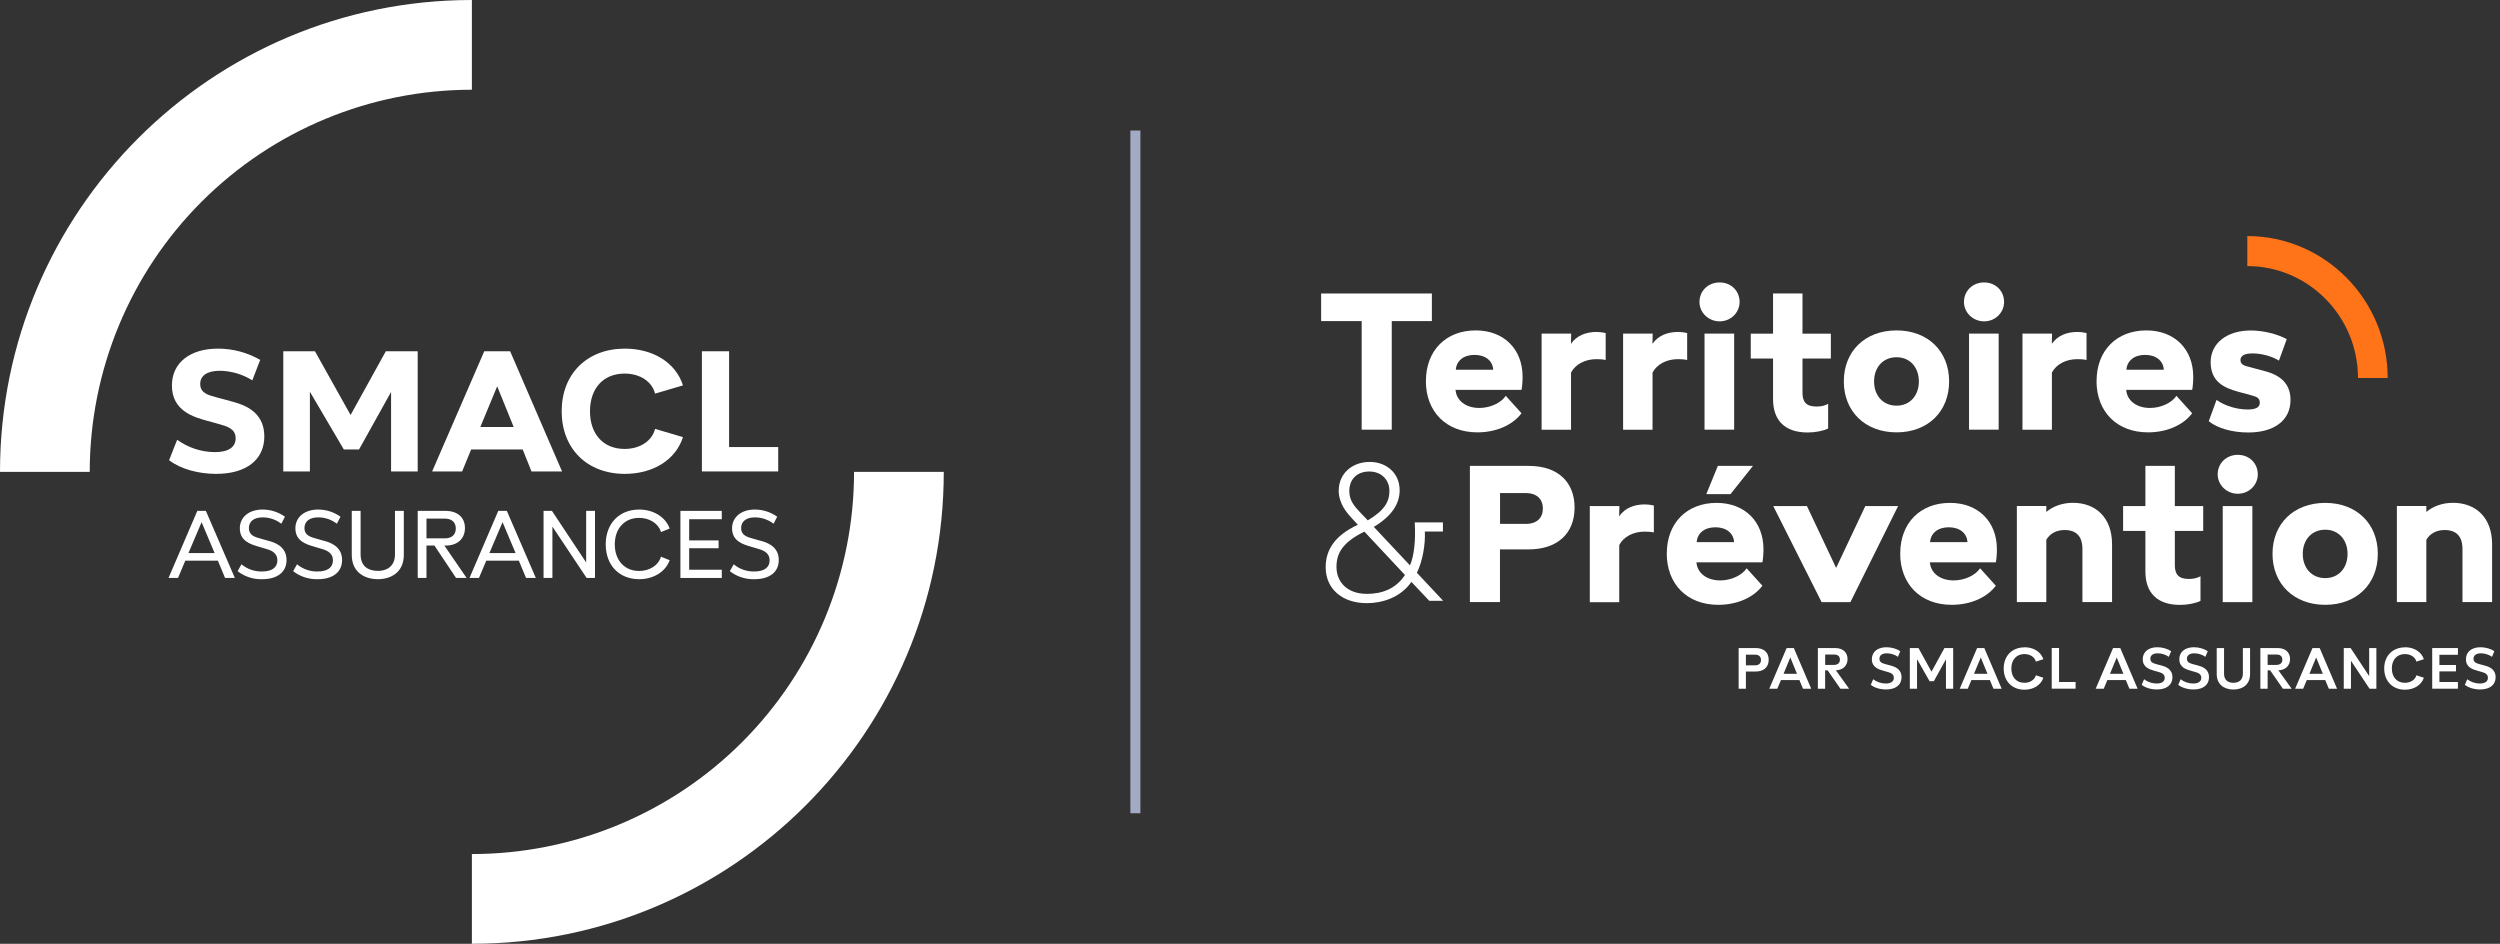 <svg width="249" height="94" viewBox="0 0 249 94" fill="none" xmlns="http://www.w3.org/2000/svg">
<rect x="0" y="0" width="249" height="94" fill="#333333" stroke="none"/>
<g clip-path="url(#clip0_10686_5041)">
<path d="M47 8.937V0C21.043 0 0 21.043 0 47H8.937C8.937 36.905 12.947 27.223 20.085 20.085C27.223 12.947 36.905 8.937 47 8.937Z" fill="white"/>
<path d="M94 47.015V47H85.064C85.064 57.095 81.053 66.777 73.915 73.915C66.777 81.053 57.095 85.063 47 85.063H47V94H47C72.953 94 93.992 72.965 94 47.015Z" fill="white"/>
<path d="M21.398 45.032C20.049 45.023 18.736 44.592 17.645 43.799L16.842 45.834C17.962 46.712 19.755 47.197 21.529 47.197C24.572 47.197 26.327 45.76 26.327 43.463C26.327 40.886 24.124 40.27 23.097 39.99L21.584 39.579C20.725 39.355 19.941 39.15 19.941 38.235C19.941 37.451 20.576 36.928 21.902 36.928C23.045 36.948 24.161 37.277 25.132 37.88L25.916 35.845C24.633 35.107 23.177 34.72 21.697 34.724C19.008 34.724 17.122 36.069 17.122 38.403C17.122 40.961 19.381 41.558 20.576 41.895L21.92 42.268C22.611 42.474 23.47 42.697 23.47 43.65C23.47 44.546 22.742 45.032 21.398 45.032Z" fill="white"/>
<path d="M34.918 41.334L31.37 34.986H28.215V46.955H30.866V39.019L34.246 44.77H35.758L38.951 39.038V46.955H41.603V34.986H38.428L34.918 41.334Z" fill="white"/>
<path d="M46.925 44.77H52.06L52.937 46.955H55.981L50.809 34.986H48.232L43.041 46.955H46.029L46.925 44.77ZM49.52 38.478L51.163 42.529H47.84L49.52 38.478Z" fill="white"/>
<path d="M65.242 42.716C64.962 43.892 63.767 44.714 62.217 44.714C60.07 44.714 58.763 43.22 58.763 40.961C58.763 38.702 60.07 37.208 62.217 37.208C63.767 37.208 64.962 38.029 65.242 39.206L68.024 38.384C67.296 36.106 65.037 34.724 62.236 34.724C58.483 34.724 55.943 37.227 55.943 40.961C55.943 44.695 58.483 47.197 62.236 47.197C65.037 47.197 67.296 45.816 68.024 43.538L65.242 42.716Z" fill="white"/>
<path d="M77.51 44.527H72.618V34.986H69.91V46.955H77.51V44.527Z" fill="white"/>
<path d="M20.505 50.884H19.652L16.785 57.565H17.728L18.456 55.844H21.7L22.403 57.531L22.418 57.565H23.392L20.519 50.918L20.505 50.884ZM21.376 55.086H18.77L20.078 52.008L21.376 55.086Z" fill="white"/>
<path d="M26.674 53.848L26.058 53.673C25.339 53.488 24.789 53.292 24.789 52.601C24.789 51.93 25.3 51.53 26.156 51.53C26.807 51.529 27.442 51.737 27.966 52.123L28.02 52.165L28.38 51.468L28.343 51.439C27.701 50.991 26.938 50.751 26.156 50.751C24.799 50.751 23.887 51.503 23.887 52.621C23.887 53.904 24.988 54.224 25.792 54.458L26.418 54.643C26.87 54.771 27.627 54.985 27.627 55.808C27.627 56.525 27.082 56.92 26.095 56.92C25.373 56.935 24.668 56.698 24.103 56.247L24.051 56.201L23.666 56.887L23.702 56.917C24.394 57.443 25.246 57.715 26.115 57.688C27.633 57.688 28.539 56.974 28.539 55.777C28.539 54.328 27.183 53.979 26.674 53.848Z" fill="white"/>
<path d="M32.207 53.848L31.591 53.673C30.872 53.488 30.322 53.292 30.322 52.601C30.322 51.93 30.833 51.53 31.689 51.53C32.34 51.529 32.975 51.737 33.499 52.123L33.553 52.165L33.913 51.468L33.876 51.439C33.235 50.991 32.471 50.751 31.689 50.751C30.332 50.751 29.42 51.503 29.42 52.621C29.42 53.904 30.521 54.224 31.325 54.458L31.951 54.643C32.403 54.771 33.16 54.985 33.16 55.808C33.16 56.525 32.616 56.92 31.628 56.92C30.906 56.935 30.201 56.698 29.637 56.247L29.584 56.201L29.199 56.887L29.235 56.917C29.927 57.443 30.779 57.715 31.648 57.688C33.166 57.688 34.072 56.974 34.072 55.777C34.072 54.328 32.716 53.979 32.207 53.848Z" fill="white"/>
<path d="M39.339 55.234C39.339 56.251 38.701 56.858 37.633 56.858C36.996 56.858 35.927 56.647 35.916 55.234V50.884H35.035V55.255C35.035 57.049 36.377 57.688 37.633 57.688C38.884 57.688 40.22 57.049 40.22 55.255V50.884H39.339V55.234Z" fill="white"/>
<path d="M44.408 54.338C45.563 54.338 46.309 53.652 46.309 52.59C46.309 51.538 45.569 50.884 44.377 50.884H41.605V57.565H42.477V54.338H43.271L45.423 57.565H46.473L44.259 54.338H44.408ZM45.397 52.631C45.397 53.26 44.999 53.62 44.306 53.62H42.477V51.653H44.306C44.989 51.653 45.397 52.019 45.397 52.631Z" fill="white"/>
<path d="M50.481 50.884H49.628L46.762 57.565H47.705L48.432 55.844H51.677L52.38 57.531L52.394 57.565H53.368L50.496 50.918L50.481 50.884ZM51.353 55.086H48.746L50.055 52.008L51.353 55.086Z" fill="white"/>
<path d="M58.381 56.021L54.99 50.909L54.973 50.884H54.139V57.565H55.02V52.449L58.428 57.565H59.262V50.884H58.381V56.021Z" fill="white"/>
<path d="M63.655 51.581C64.684 51.581 65.552 52.125 65.815 52.936L65.834 52.994L66.699 52.642L66.68 52.591C66.251 51.473 65.068 50.751 63.666 50.751C61.67 50.751 60.33 52.145 60.33 54.22C60.33 56.294 61.67 57.688 63.666 57.688C65.072 57.688 66.255 56.966 66.68 55.849L66.699 55.797L65.833 55.446L65.815 55.504C65.553 56.32 64.685 56.869 63.655 56.869C62.206 56.869 61.232 55.804 61.232 54.22C61.232 52.642 62.206 51.581 63.655 51.581Z" fill="white"/>
<path d="M67.769 57.565H71.889V56.745H68.641V54.604H71.571V53.825H68.641V51.715H71.889V50.884H67.769V57.565Z" fill="white"/>
<path d="M75.701 53.848L75.085 53.673C74.366 53.488 73.816 53.292 73.816 52.601C73.816 51.93 74.327 51.53 75.184 51.53C75.835 51.529 76.469 51.737 76.993 52.123L77.047 52.165L77.407 51.468L77.37 51.439C76.729 50.991 75.966 50.751 75.184 50.751C73.826 50.751 72.914 51.503 72.914 52.621C72.914 53.904 74.015 54.224 74.82 54.458L75.445 54.643C75.897 54.771 76.654 54.985 76.654 55.808C76.654 56.525 76.11 56.92 75.122 56.92C74.4 56.935 73.695 56.698 73.131 56.247L73.079 56.201L72.693 56.887L72.729 56.917C73.422 57.443 74.274 57.715 75.143 57.688C76.66 57.688 77.566 56.974 77.566 55.777C77.566 54.328 76.21 53.979 75.701 53.848Z" fill="white"/>
</g>
<line x1="113.084" y1="13" x2="113.084" y2="81" stroke="#A2ABC3"/>
<path d="M135.623 42.796V31.98H131.584V29.232H142.614V31.98H138.618V42.796H135.623Z" fill="white"/>
<path d="M142.022 37.948C142.022 34.919 144.01 32.909 146.98 32.909C149.786 32.909 151.649 34.773 151.649 37.522C151.649 38.031 151.605 38.559 151.542 38.832H144.973C145.055 39.914 146.017 40.633 147.339 40.633C148.408 40.633 149.497 40.143 149.975 39.424L151.542 41.161C150.686 42.306 149.075 43.063 147.144 43.063C144.048 43.063 142.016 41.008 142.016 37.941L142.022 37.948ZM148.723 36.828C148.679 35.937 147.949 35.346 146.86 35.346C145.772 35.346 145.061 35.937 144.998 36.828H148.723Z" fill="white"/>
<path d="M153.537 33.227H156.488L156.469 34.245C157.035 33.418 157.973 33.062 159.024 33.062C159.319 33.062 159.653 33.106 159.924 33.17V35.855C159.653 35.791 159.319 35.772 159.005 35.772C157.872 35.772 156.91 36.281 156.475 37.108V42.802H153.543V33.233L153.537 33.227Z" fill="white"/>
<path d="M161.654 33.227H164.605L164.586 34.245C165.153 33.418 166.09 33.062 167.141 33.062C167.437 33.062 167.77 33.106 168.041 33.17V35.855C167.77 35.791 167.437 35.772 167.122 35.772C165.989 35.772 165.027 36.281 164.593 37.108V42.802H161.661V33.233L161.654 33.227Z" fill="white"/>
<path d="M169.268 30.078C169.268 28.977 170.123 28.131 171.275 28.131C172.426 28.131 173.263 28.977 173.263 30.078C173.263 31.115 172.407 32.006 171.275 32.006C170.142 32.006 169.268 31.115 169.268 30.078ZM169.771 33.227H172.722V42.796H169.771V33.227Z" fill="white"/>
<path d="M176.596 39.748V35.708H174.375V33.233H176.596V29.232H179.528V33.233H182.353V35.708H179.528V39.118C179.528 40.028 179.887 40.493 180.931 40.493C181.472 40.493 181.831 40.365 182.083 40.219V42.675C181.642 42.91 180.805 43.076 180.05 43.076C177.766 43.076 176.596 41.867 176.596 39.755V39.748Z" fill="white"/>
<path d="M188.898 32.909C192.038 32.909 194.133 35.002 194.133 37.986C194.133 40.97 192.038 43.063 188.898 43.063C185.759 43.063 183.645 40.97 183.645 37.986C183.645 35.002 185.74 32.909 188.898 32.909ZM188.898 40.404C190.239 40.404 191.119 39.386 191.119 37.992C191.119 36.599 190.239 35.581 188.898 35.581C187.558 35.581 186.658 36.574 186.658 37.992C186.658 39.411 187.558 40.404 188.898 40.404Z" fill="white"/>
<path d="M195.611 30.078C195.611 28.977 196.467 28.131 197.618 28.131C198.77 28.131 199.607 28.977 199.607 30.078C199.607 31.115 198.751 32.006 197.618 32.006C196.486 32.006 195.611 31.115 195.611 30.078ZM196.115 33.227H199.066V42.796H196.115V33.227Z" fill="white"/>
<path d="M201.432 33.227H204.383L204.364 34.245C204.93 33.418 205.868 33.062 206.918 33.062C207.214 33.062 207.547 33.106 207.818 33.17V35.855C207.547 35.791 207.214 35.772 206.899 35.772C205.767 35.772 204.804 36.281 204.37 37.108V42.802H201.438V33.233L201.432 33.227Z" fill="white"/>
<path d="M208.819 37.948C208.819 34.919 210.807 32.909 213.777 32.909C216.583 32.909 218.446 34.773 218.446 37.522C218.446 38.031 218.402 38.559 218.339 38.832H211.77C211.852 39.914 212.814 40.633 214.136 40.633C215.205 40.633 216.294 40.143 216.772 39.424L218.339 41.161C217.483 42.306 215.872 43.063 213.94 43.063C210.845 43.063 208.812 41.008 208.812 37.941L208.819 37.948ZM215.514 36.828C215.469 35.937 214.74 35.346 213.651 35.346C212.563 35.346 211.852 35.937 211.789 36.828H215.514Z" fill="white"/>
<path d="M219.992 41.95L220.766 39.831C221.622 40.442 222.817 40.785 223.862 40.785C224.636 40.785 225.076 40.594 225.076 40.111C225.076 39.557 224.636 39.5 224.239 39.373L222.899 39.01C221.54 38.629 220.181 38.037 220.181 36.071C220.181 34.207 221.773 32.916 224.176 32.916C225.435 32.916 226.857 33.278 227.757 33.781L226.983 35.918C226.316 35.492 225.265 35.2 224.346 35.2C223.491 35.2 223.151 35.473 223.151 35.855C223.151 36.364 223.591 36.427 224.051 36.555L225.642 36.981C227.442 37.464 228.134 38.482 228.134 39.837C228.134 41.911 226.46 43.076 223.925 43.076C222.377 43.076 220.892 42.675 219.992 41.956V41.95Z" fill="white"/>
<path d="M133.34 48.846C133.34 47.217 134.617 46.008 136.435 46.008C138.065 46.008 139.405 47.109 139.405 48.821C139.405 50.22 138.587 51.423 136.832 52.479L140.431 56.309C140.827 55.443 141.016 53.898 140.909 52.033H143.715V52.943H141.916C141.978 54.235 141.683 55.927 141.123 57.047L143.74 59.84H142.356L140.575 57.956C139.487 59.522 137.668 60.075 136.14 60.075C133.667 60.075 132.037 58.637 132.037 56.499C132.037 54.788 132.918 53.344 135.24 52.269L134.736 51.715C134.17 51.124 133.333 50.169 133.333 48.84L133.34 48.846ZM136.083 59.153C137.713 59.153 139.034 58.624 139.934 57.269L135.894 52.95C133.736 54.006 133.113 55.087 133.113 56.461C133.113 58.071 134.309 59.146 136.083 59.146V59.153ZM136.228 51.83C137.901 50.837 138.386 49.966 138.386 48.891C138.386 47.815 137.612 46.963 136.379 46.963C135.145 46.963 134.39 47.745 134.39 48.91C134.39 49.947 134.994 50.519 135.605 51.175L136.234 51.83H136.228Z" fill="white"/>
<path d="M146.409 46.403H152.267C155.236 46.403 156.828 48.076 156.828 50.551C156.828 53.197 155.048 54.718 152.267 54.718H149.397V59.967H146.402V46.403H146.409ZM149.404 49.113V52.18H151.977C153.084 52.18 153.67 51.569 153.67 50.653C153.67 49.635 152.977 49.107 151.977 49.107H149.404V49.113Z" fill="white"/>
<path d="M158.338 50.405H161.289L161.27 51.422C161.836 50.595 162.774 50.239 163.825 50.239C164.12 50.239 164.454 50.284 164.724 50.347V53.032C164.454 52.968 164.12 52.949 163.806 52.949C162.673 52.949 161.71 53.458 161.276 54.285V59.979H158.344V50.411L158.338 50.405Z" fill="white"/>
<path d="M166.014 55.125C166.014 52.097 168.002 50.087 170.972 50.087C173.778 50.087 175.641 51.95 175.641 54.699C175.641 55.208 175.597 55.736 175.534 56.01H168.965C169.047 57.091 170.01 57.81 171.331 57.81C172.4 57.81 173.489 57.32 173.967 56.601L175.534 58.338C174.678 59.483 173.067 60.24 171.136 60.24C168.04 60.24 166.008 58.185 166.008 55.119L166.014 55.125ZM172.715 53.999C172.671 53.108 171.941 52.517 170.853 52.517C169.764 52.517 169.053 53.108 168.99 53.999H172.715ZM171.098 46.403H174.596L172.356 49.215H169.947L171.098 46.403Z" fill="white"/>
<path d="M179.971 50.404L182.878 56.563L185.785 50.404H189.05L184.3 59.973H181.431L176.617 50.404H179.965H179.971Z" fill="white"/>
<path d="M189.264 55.125C189.264 52.097 191.252 50.087 194.222 50.087C197.028 50.087 198.891 51.951 198.891 54.699C198.891 55.208 198.847 55.736 198.784 56.01H192.215C192.297 57.091 193.26 57.81 194.581 57.81C195.651 57.81 196.739 57.32 197.217 56.601L198.784 58.338C197.928 59.483 196.317 60.24 194.386 60.24C191.29 60.24 189.258 58.185 189.258 55.119L189.264 55.125ZM195.959 53.999C195.915 53.108 195.185 52.517 194.096 52.517C193.008 52.517 192.297 53.108 192.234 53.999H195.959Z" fill="white"/>
<path d="M200.879 59.967V50.398H203.811V50.99C204.459 50.436 205.403 50.08 206.466 50.08C208.725 50.08 210.361 51.537 210.361 54.209V59.967H207.41V54.673C207.41 53.401 206.781 52.79 205.629 52.79C204.811 52.79 204.163 53.153 203.811 53.764V59.967H200.879Z" fill="white"/>
<path d="M213.682 56.919V52.879H211.461V50.405H213.682V46.403H216.614V50.405H219.439V52.879H216.614V56.289C216.614 57.199 216.973 57.664 218.017 57.664C218.558 57.664 218.917 57.536 219.169 57.39V59.846C218.728 60.081 217.891 60.247 217.136 60.247C214.852 60.247 213.682 59.038 213.682 56.926V56.919Z" fill="white"/>
<path d="M220.881 47.249C220.881 46.148 221.737 45.302 222.888 45.302C224.039 45.302 224.876 46.148 224.876 47.249C224.876 48.286 224.021 49.177 222.888 49.177C221.755 49.177 220.881 48.286 220.881 47.249ZM221.384 50.405H224.335V59.973H221.384V50.405Z" fill="white"/>
<path d="M231.596 50.087C234.735 50.087 236.831 52.18 236.831 55.163C236.831 58.147 234.735 60.24 231.596 60.24C228.456 60.24 226.342 58.147 226.342 55.163C226.342 52.18 228.437 50.087 231.596 50.087ZM231.596 57.581C232.936 57.581 233.817 56.563 233.817 55.17C233.817 53.776 232.936 52.759 231.596 52.759C230.255 52.759 229.356 53.751 229.356 55.17C229.356 56.589 230.255 57.581 231.596 57.581Z" fill="white"/>
<path d="M238.73 59.967V50.398H241.663V50.99C242.311 50.436 243.254 50.08 244.318 50.08C246.577 50.08 248.213 51.537 248.213 54.209V59.967H245.262V54.673C245.262 53.401 244.632 52.79 243.481 52.79C242.663 52.79 242.015 53.153 241.663 53.764V59.967H238.73Z" fill="white"/>
<path d="M173.168 64.547H174.879C175.71 64.547 176.163 65.018 176.163 65.712C176.163 66.45 175.666 66.882 174.879 66.882H173.892V68.6H173.168V64.547ZM173.892 65.196V66.265H174.816C175.194 66.265 175.395 66.055 175.395 65.737C175.395 65.387 175.163 65.203 174.816 65.203H173.892V65.196Z" fill="white"/>
<path d="M177.955 64.547H178.666L180.397 68.6H179.579L179.22 67.735H177.383L177.018 68.6H176.219L177.949 64.547H177.955ZM178.981 67.111L178.314 65.483L177.641 67.111H178.987H178.981Z" fill="white"/>
<path d="M181.059 64.547H182.789C183.569 64.547 184.016 64.993 184.016 65.648C184.016 66.303 183.544 66.749 182.852 66.761L184.173 68.6H183.305L182.034 66.768H181.782V68.6H181.059V64.547ZM182.676 66.221C183.059 66.221 183.255 66.017 183.255 65.705C183.255 65.362 183.041 65.19 182.669 65.19H181.788V66.227H182.676V66.221Z" fill="white"/>
<path d="M186.33 68.212L186.569 67.652C186.89 67.913 187.362 68.078 187.821 68.078C188.337 68.078 188.627 67.868 188.627 67.512C188.627 67.099 188.262 67.003 188.01 66.927L187.588 66.806C187.142 66.679 186.437 66.481 186.437 65.661C186.437 64.91 187.028 64.465 187.89 64.465C188.406 64.465 188.922 64.624 189.268 64.859L189.036 65.419C188.734 65.203 188.306 65.069 187.935 65.069C187.437 65.069 187.192 65.292 187.192 65.61C187.192 65.979 187.5 66.068 187.84 66.163L188.299 66.284C188.671 66.386 189.394 66.602 189.394 67.455C189.394 68.199 188.834 68.67 187.853 68.67C187.274 68.67 186.695 68.505 186.336 68.212H186.33Z" fill="white"/>
<path d="M190.219 64.547H191.081L192.377 66.901L193.667 64.547H194.535V68.6H193.818V65.661L192.61 67.849H192.188L190.936 65.654V68.6H190.219V64.547Z" fill="white"/>
<path d="M196.926 64.547H197.637L199.367 68.6H198.549L198.191 67.735H196.353L195.989 68.6H195.189L196.92 64.547H196.926ZM197.952 67.111L197.285 65.483L196.611 67.111H197.958H197.952Z" fill="white"/>
<path d="M201.638 64.465C202.538 64.465 203.268 64.916 203.52 65.654L202.777 65.896C202.658 65.464 202.217 65.145 201.632 65.145C200.839 65.145 200.33 65.712 200.33 66.577C200.33 67.442 200.833 68.008 201.632 68.008C202.211 68.008 202.658 67.69 202.777 67.258L203.52 67.506C203.268 68.237 202.538 68.695 201.638 68.695C200.405 68.695 199.568 67.843 199.568 66.583C199.568 65.324 200.405 64.477 201.638 64.477V64.465Z" fill="white"/>
<path d="M206.736 68.594H204.352V64.541H205.081V67.926H206.73V68.587L206.736 68.594Z" fill="white"/>
<path d="M210.467 64.547H211.178L212.908 68.6H212.09L211.732 67.735H209.894L209.53 68.6H208.73L210.461 64.547H210.467ZM211.493 67.111L210.826 65.483L210.152 67.111H211.499H211.493Z" fill="white"/>
<path d="M213.311 68.212L213.55 67.652C213.871 67.913 214.342 68.078 214.802 68.078C215.318 68.078 215.607 67.868 215.607 67.512C215.607 67.099 215.242 67.003 214.991 66.927L214.569 66.806C214.122 66.679 213.418 66.481 213.418 65.661C213.418 64.91 214.009 64.465 214.871 64.465C215.387 64.465 215.903 64.624 216.249 64.859L216.016 65.419C215.714 65.203 215.286 65.069 214.915 65.069C214.418 65.069 214.173 65.292 214.173 65.61C214.173 65.979 214.481 66.068 214.821 66.163L215.28 66.284C215.651 66.386 216.375 66.602 216.375 67.455C216.375 68.199 215.815 68.67 214.833 68.67C214.254 68.67 213.675 68.505 213.317 68.212H213.311Z" fill="white"/>
<path d="M216.953 68.212L217.192 67.652C217.513 67.913 217.985 68.078 218.444 68.078C218.96 68.078 219.25 67.868 219.25 67.512C219.25 67.099 218.885 67.003 218.633 66.927L218.212 66.806C217.765 66.679 217.06 66.481 217.06 65.661C217.06 64.91 217.652 64.465 218.514 64.465C219.029 64.465 219.545 64.624 219.892 64.859L219.659 65.419C219.357 65.203 218.929 65.069 218.558 65.069C218.061 65.069 217.815 65.292 217.815 65.61C217.815 65.979 218.123 66.068 218.463 66.163L218.923 66.284C219.294 66.386 220.017 66.602 220.017 67.455C220.017 68.199 219.457 68.67 218.476 68.67C217.897 68.67 217.318 68.505 216.959 68.212H216.953Z" fill="white"/>
<path d="M220.785 64.547H221.515V67.111C221.515 67.773 221.962 68.008 222.446 68.008C222.994 68.008 223.39 67.716 223.39 67.111V64.547H224.107V67.137C224.107 68.161 223.39 68.676 222.446 68.676C221.502 68.676 220.785 68.155 220.785 67.137V64.547Z" fill="white"/>
<path d="M225.133 64.547H226.863C227.643 64.547 228.09 64.993 228.09 65.648C228.09 66.303 227.618 66.749 226.926 66.761L228.247 68.6H227.379L226.108 66.768H225.856V68.6H225.133V64.547ZM226.744 66.221C227.127 66.221 227.322 66.017 227.322 65.705C227.322 65.362 227.109 65.19 226.737 65.19H225.856V66.227H226.744V66.221Z" fill="white"/>
<path d="M230.33 64.547H231.041L232.772 68.6H231.954L231.595 67.735H229.758L229.393 68.6H228.594L230.324 64.547H230.33ZM231.356 67.111L230.689 65.483L230.016 67.111H231.362H231.356Z" fill="white"/>
<path d="M233.439 64.547H234.125L235.969 67.34V64.547H236.686V68.6H236.007L234.157 65.813V68.6H233.439V64.547Z" fill="white"/>
<path d="M239.537 64.465C240.437 64.465 241.167 64.916 241.418 65.654L240.676 65.896C240.556 65.464 240.116 65.145 239.531 65.145C238.738 65.145 238.228 65.712 238.228 66.577C238.228 67.442 238.731 68.008 239.531 68.008C240.109 68.008 240.556 67.69 240.676 67.258L241.418 67.506C241.167 68.237 240.437 68.695 239.537 68.695C238.304 68.695 237.467 67.843 237.467 66.583C237.467 65.324 238.304 64.477 239.537 64.477V64.465Z" fill="white"/>
<path d="M242.248 64.547H244.809V65.215H242.965V66.233H244.614V66.87H242.965V67.926H244.809V68.594H242.248V64.541V64.547Z" fill="white"/>
<path d="M245.5 68.212L245.739 67.652C246.06 67.913 246.532 68.078 246.991 68.078C247.507 68.078 247.797 67.868 247.797 67.512C247.797 67.099 247.432 67.003 247.18 66.927L246.758 66.806C246.312 66.679 245.607 66.481 245.607 65.661C245.607 64.91 246.198 64.465 247.06 64.465C247.576 64.465 248.092 64.624 248.438 64.859L248.206 65.419C247.904 65.203 247.476 65.069 247.104 65.069C246.607 65.069 246.362 65.292 246.362 65.61C246.362 65.979 246.67 66.068 247.01 66.163L247.469 66.284C247.841 66.386 248.564 66.602 248.564 67.455C248.564 68.199 248.004 68.67 247.023 68.67C246.444 68.67 245.865 68.505 245.506 68.212H245.5Z" fill="white"/>
<path d="M237.813 37.649H234.856C234.856 31.503 229.91 26.503 223.832 26.503V23.512C231.54 23.512 237.813 29.855 237.813 37.649Z" fill="#FF7319"/>
<defs>
<clipPath id="clip0_10686_5041">
<rect width="94" height="94" fill="white"/>
</clipPath>
</defs>
</svg>
